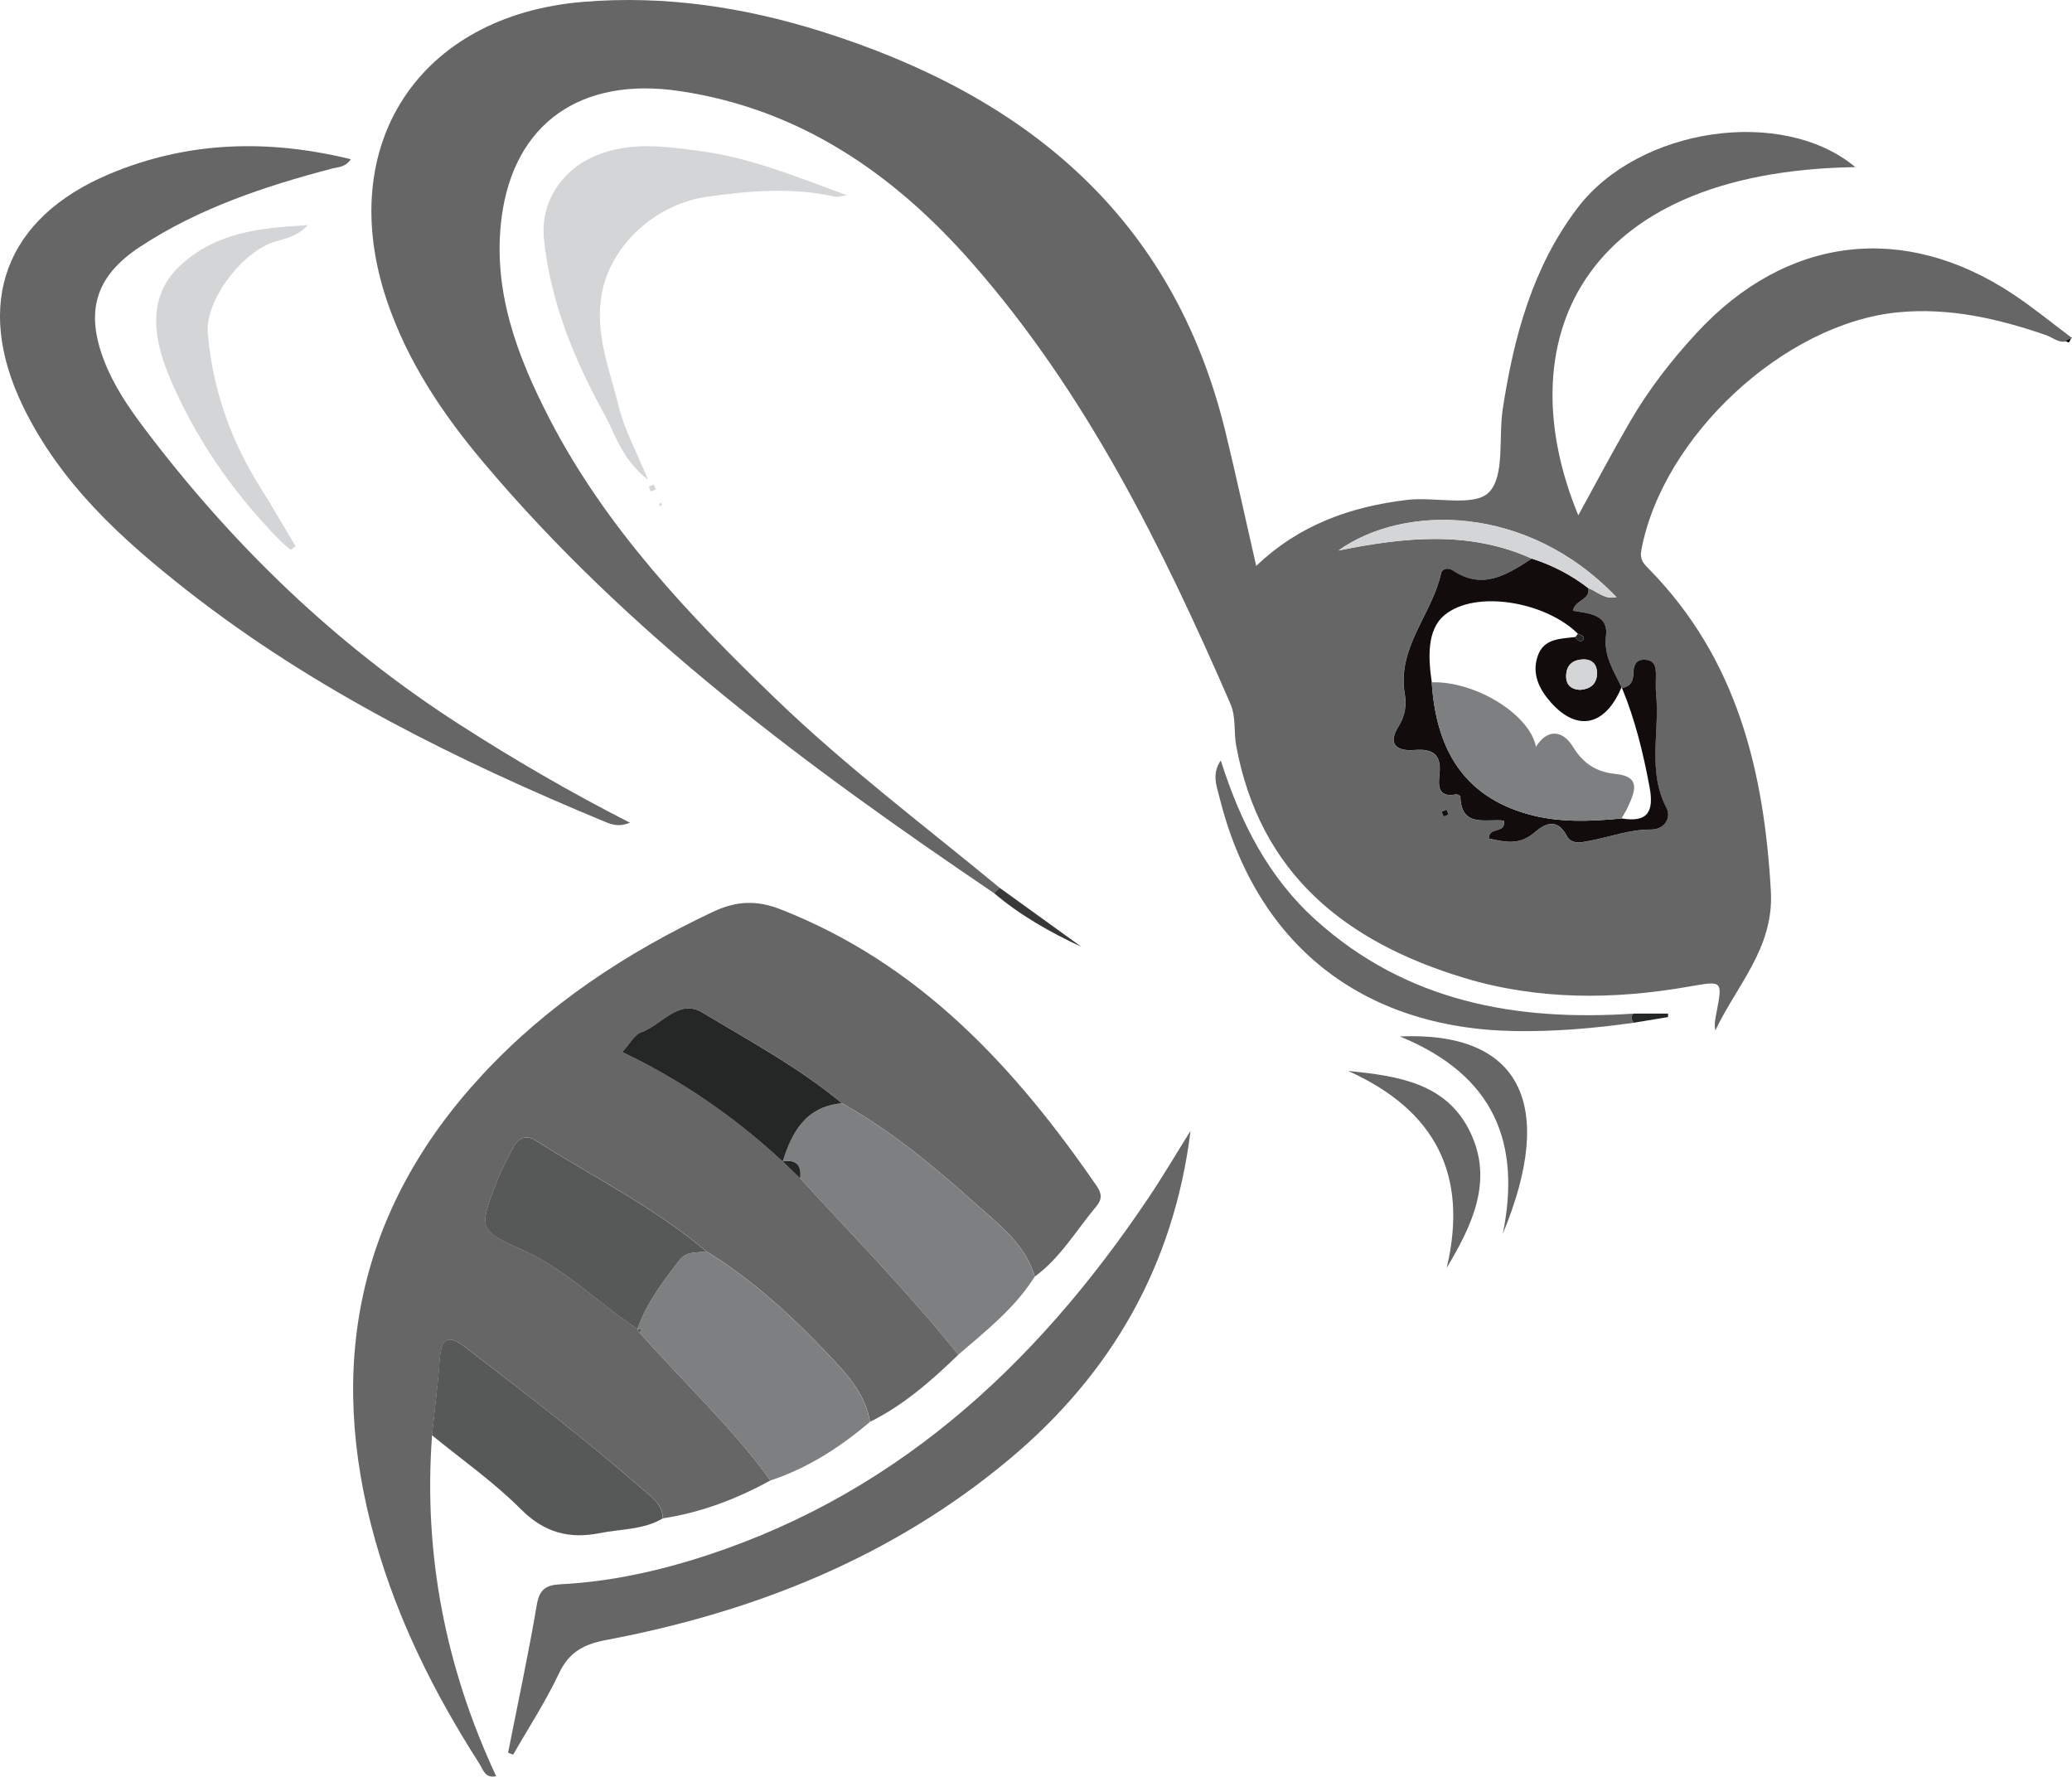 <?xml version="1.0" encoding="UTF-8"?>
<svg id="Layer_1" data-name="Layer 1" xmlns="http://www.w3.org/2000/svg" viewBox="0 0 504.64 432.68">
  <defs>
    <style>
      .cls-1 {
        fill: #666667;
      }

      .cls-2 {
        fill: #7e7f80;
      }

      .cls-3 {
        fill: #575959;
      }

      .cls-4 {
        fill: #130c0d;
      }

      .cls-5 {
        fill: #070808;
      }

      .cls-6 {
        fill: #252626;
      }

      .cls-7 {
        fill: #383838;
      }

      .cls-8 {
        fill: #d4d5d6;
      }
    </style>
  </defs>
  <path class="cls-1" d="M243.5,216.25c-18.34-15.16-37.38-29.48-54.54-46.02-21.21-20.43-41.42-41.74-55.11-68.21-7.94-15.35-14-31.4-11.67-49.14,3.01-22.84,19.29-34.27,43.29-30.71,29.41,4.37,52.27,20.18,71.37,41.98,27.77,31.69,46.17,68.95,62.81,107.21,1.44,3.32,.8,6.84,1.42,10.23,5.77,31.33,26.76,47.86,55.45,56.55,18.04,5.47,36.49,5.36,54.94,2.12,8.11-1.42,8.1-1.51,6.57,6.47-.26,1.34-.57,2.68-.26,4.23,5.21-11,14.3-20.11,13.53-33.86-1.65-29.38-8.25-56.68-29.68-78.5-1.27-1.29-2.31-2.26-1.86-4.67,5.16-27.56,34.68-55.14,62.47-57.86,12.45-1.22,24.37,1.51,36.06,5.54,2,.69,3.97,2.82,6.33,.7l-.04-.04c-4.77-3.56-9.37-7.36-14.32-10.64-26.63-17.65-55.18-14.12-76.93,9.34-6.15,6.64-11.69,13.75-16.24,21.56-4.4,7.56-8.48,15.3-12.69,22.97-17.23-41.63-.37-83.72,67.47-84.8-17.69-14.8-52.75-9.71-67.67,9.95-10.95,14.43-15.48,31.33-18.19,48.85-1.09,7,.56,16.4-3.39,20.41-3.58,3.63-13.14,1.01-19.98,1.84-13.54,1.64-26.09,5.94-36.69,16.09-2.58-11.3-4.91-22.04-7.5-32.71-12.81-52.62-48.91-81.9-98.36-97.46C181.24,1.74,161.88-1.2,141.97,.46c-39.86,3.31-60.55,34.78-47.73,72.79,4.96,14.69,13.43,27.38,23.27,39.09,35.46,42.2,79.32,74.5,124.56,105.16,.48-.41,.95-.83,1.43-1.24Zm129.57-80.2c-15.37-6.93-31.19-5.18-47.09-1.97,15.75-11.26,45.9-11.5,67.7,11.35-2.98,.64-4.72-1.44-6.84-2.18,.54,2.9-3.21,2.84-3.77,5.51,3.83,.62,8.7,.87,8.08,6.05-.6,5.02,1.91,8.57,3.77,12.56l.08,.17c2.42-.3,2.77-2.02,2.82-4.01,.05-1.92,.97-3.04,3.04-2.82,2.16,.23,2.4,1.81,2.42,3.52,.02,1.62-.11,3.25,.05,4.85,.91,9.21-2.18,18.72,2.53,27.72,1.23,2.35-.46,5.28-3.74,5.25-5.18-.04-9.93,1.78-14.87,2.73-1.9,.37-4.53,1.05-5.69-1.19-2.36-4.55-5.46-2.91-7.89-.8-3.72,3.23-7.31,2.25-11.1,1.45,0-2.98,4.29-1.03,3.66-4.36-4.35-.53-10.37,1.86-10.57-5.87,0-.2-.75-.59-1.08-.53-4.7,.89-4.25-2.48-3.99-5.14,.46-4.85-1.94-6-6.18-5.66-4.4,.35-6.47-1.52-3.85-5.68,1.64-2.6,2.02-5.27,1.56-7.93-1.95-11.31,6.62-19.38,8.83-29.39,.27-1.22,1.77-1.47,2.89-.72,7.31,4.89,13.25,.95,19.22-2.9Zm-20.77,61.14c.17,.38,.33,.77,.5,1.15-.39,.17-.86,.54-1.13,.44-.27-.11-.36-.71-.52-1.09,.38-.17,.77-.33,1.16-.5Z"/>
  <path class="cls-1" d="M161.44,369.79c9.32-1.42,17.98-4.72,26.21-9.24-9.45-13.05-21.3-23.97-31.87-36.02-.39-.14-.52-.41-.4-.8l-.11-.07c-9.39-6.17-17.33-14.44-27.75-19.13-10.91-4.91-11-5.11-6.56-16.66,1.15-2.99,2.71-5.83,4.21-8.68,1.19-2.26,3.24-2.75,5.28-1.45,13.96,8.85,28.87,16.25,41.59,27.03,11.29,6.88,20.87,15.8,29.9,25.31,4.4,4.64,8.84,9.45,9.96,16.2,8.22-4.07,14.99-10.05,21.51-16.35-12.03-15.04-25.55-28.75-38.51-42.96-1.42-1.37-2.84-2.75-4.26-4.12l.02,.04c-11.61-10.78-24.51-19.72-39.1-26.67,1.89-2.04,2.99-4.25,4.65-4.83,4.95-1.71,9.11-8.25,14.82-4.82,11.59,6.96,23.57,13.42,34.05,22.13,11.91,6.63,22.3,15.32,32.4,24.33,5.77,5.15,12.19,9.9,14.56,17.87,6.27-4.59,10.1-11.3,14.98-17.1,1.44-1.71,1.34-3.13,.11-4.92-19.96-29.01-43.21-54.2-77.03-67.42-5.75-2.25-10.7-2.1-16.43,.6-21.14,9.97-40.35,22.61-56.26,39.78-30.31,32.7-37.97,70.83-26.03,113.27,5.49,19.5,14.48,37.44,25.39,54.45,.92,1.44,1.36,3.62,4.07,3.02-12.3-26.38-17.75-54-15.61-83.03,.64-6.14,1.45-12.28,1.89-18.44,.39-5.37,2.03-6.24,6.45-2.83,14.36,11.09,28.8,22.07,42.46,34.01,2.33,2.03,5.3,3.8,5.44,7.51Z"/>
  <path class="cls-1" d="M85.45,38.78c-20.2-4.95-39.77-4.39-58.78,3.59C1.21,53.06-6.48,73.96,5.57,98.89c9.12,18.87,24.13,32.51,40.24,45.11,30.84,24.11,65.58,41.23,101.52,56.14,1.77,.73,3.46,1.3,6.1,.23-14.58-7.43-28.26-15.4-41.59-23.97-30.11-19.36-55.38-43.8-76.85-72.3-3.76-4.99-7.24-10.16-9.54-16.03-4.79-12.22-2.25-20.83,8.75-28.03,14.27-9.35,30.24-14.66,46.6-18.97,1.52-.4,3.26-.27,4.65-2.29Z"/>
  <path class="cls-1" d="M124.98,427.34c3.75-6.56,7.92-12.92,11.13-19.74,2.46-5.21,6.01-7.14,11.5-8.18,36.2-6.84,69.64-20.16,98.19-44.01,24.92-20.82,40.11-47.3,44.16-80.01-3.41,5.45-6.67,11-10.25,16.33-27.82,41.44-62.95,73.69-111.87,88.42-10.2,3.07-20.64,5.14-31.3,5.69-3.55,.18-5.16,1.19-5.81,5.04-2.04,12.05-4.62,24.01-6.99,36,.41,.15,.82,.3,1.24,.45Z"/>
  <path class="cls-2" d="M252.02,310.9c-2.37-7.97-8.79-12.72-14.56-17.87-10.1-9.01-20.49-17.7-32.4-24.33-8.7,.77-12.17,6.87-14.42,14.19,0,0-.02-.04-.02-.04,3.26-.52,4.68,.85,4.26,4.12,12.97,14.2,26.48,27.92,38.51,42.96,6.75-5.82,13.81-11.33,18.63-19.04Z"/>
  <path class="cls-2" d="M211.88,346.29c-1.12-6.75-5.55-11.55-9.96-16.2-9.03-9.51-18.61-18.44-29.9-25.31-2.33,.43-4.73-.25-6.68,2.29-3.99,5.19-7.93,10.33-10.08,16.6,0,0,.11,.07,.12,.06,.39-.04,.77-.06,1.16-.09-.25,.3-.51,.6-.76,.9,10.57,12.05,22.42,22.97,31.87,36.02,9.1-3.02,16.99-8.1,24.23-14.27Z"/>
  <path class="cls-8" d="M206.33,47.57c-11.87-4.3-23.37-9.17-35.87-10.79-8.49-1.1-16.75-2.37-25.16,1.05-8.54,3.48-13.76,11.49-12.81,20.49,1.62,15.38,7.38,29.24,14.73,42.62,2.75,5,4.15,10.83,10.61,15.9-2.91-7.08-5.71-12.14-7.05-17.55-2.23-9.06-5.98-18-4.23-27.67,2.19-12.07,13.24-21.97,25.73-23.71,10.32-1.44,20.58-2.34,30.88-.05,.98,.22,2.09-.18,3.15-.29Z"/>
  <path class="cls-3" d="M161.44,369.79c-.14-3.71-3.11-5.48-5.44-7.51-13.66-11.95-28.1-22.93-42.46-34.01-4.41-3.41-6.06-2.54-6.45,2.83-.45,6.17-1.25,12.31-1.89,18.44,7.27,5.94,15.04,11.39,21.64,18,5.73,5.75,11.8,7.34,19.33,5.83,5.13-1.03,10.55-.77,15.27-3.58Z"/>
  <path class="cls-1" d="M397.87,246.86c-28.63,1.92-55.33-2.87-77.46-22.84-11.46-10.34-18.26-23.63-23.09-38.82-2.22,3.29-1.04,6.1-.38,8.76,8.91,36.06,34.73,56.51,71.94,57.15,9.74,.17,19.4-.67,29.01-2.02-.49-.74-.91-1.48-.02-2.22Z"/>
  <path class="cls-8" d="M72.01,133.08c-2.88-4.82-5.67-9.7-8.66-14.45-7.23-11.49-11.59-23.98-12.75-37.49-.66-7.64,7.73-19.05,15.52-22,2.7-1.02,5.85-1.11,8.87-4.32-11.7,.69-21.88,1.71-30.63,9.42-8.19,7.21-7.38,16.99-3.44,26.68,6.21,15.26,15.67,28.89,27.33,40.78,.78,.79,1.68,1.46,2.52,2.19,.41-.27,.82-.54,1.23-.81Z"/>
  <path class="cls-1" d="M366.02,300.45c13.09-31.52,4.3-49.31-25.07-48.03,23.16,9.5,29.5,26.07,25.07,48.03Z"/>
  <path class="cls-1" d="M352.37,308.75c6.23-10.44,11.42-21.24,5.67-33.1-5.76-11.9-17.56-13.62-29.7-14.83,21.21,9.53,29.36,25.26,24.02,47.93Z"/>
  <path class="cls-7" d="M243.5,216.25c-.48,.41-.95,.83-1.43,1.24,6.41,5.45,13.67,9.55,21.32,13.11-6.63-4.78-13.26-9.57-19.89-14.35Z"/>
  <path class="cls-6" d="M397.87,246.86c-.89,.74-.48,1.48,.02,2.22,2.8-.46,5.59-.92,8.37-1.37v-.85h-8.39Z"/>
  <path class="cls-8" d="M159.2,118.01c-.39,.17-.77,.33-1.16,.5,.17,.39,.25,.99,.53,1.1,.27,.11,.75-.27,1.14-.44-.17-.39-.34-.78-.51-1.17Z"/>
  <path class="cls-8" d="M160.54,122.88c.06,.16,.12,.32,.18,.49,.18-.19,.35-.37,.53-.56-.13-.12-.26-.24-.39-.36-.11,.15-.21,.29-.32,.44Z"/>
  <path class="cls-5" d="M504.64,82.32c-.51,.23-1.01,.45-1.52,.68,1.18,1.14,.91-.62,1.47-.73,0,0,.05,.05,.05,.05Z"/>
  <path class="cls-4" d="M394.92,167.36c-1.86-3.99-4.37-7.53-3.77-12.56,.62-5.18-4.25-5.42-8.08-6.05,.56-2.67,4.31-2.61,3.77-5.51-4.16-3.22-8.76-5.6-13.76-7.2-5.97,3.85-11.91,7.8-19.22,2.9-1.11-.75-2.62-.5-2.89,.72-2.21,10.01-10.78,18.08-8.83,29.39,.46,2.66,.08,5.33-1.56,7.93-2.62,4.16-.54,6.03,3.85,5.68,4.24-.34,6.64,.81,6.18,5.66-.25,2.66-.71,6.04,3.99,5.14,.33-.06,1.07,.33,1.08,.53,.2,7.73,6.22,5.34,10.57,5.87,.63,3.33-3.66,1.37-3.66,4.36,3.79,.8,7.37,1.78,11.1-1.45,2.43-2.11,5.53-3.75,7.89,.8,1.16,2.24,3.78,1.55,5.69,1.19,4.95-.95,9.69-2.77,14.87-2.73,3.28,.03,4.97-2.9,3.74-5.25-4.71-9-1.62-18.51-2.53-27.72-.16-1.6-.03-3.23-.05-4.85-.02-1.71-.27-3.29-2.42-3.52-2.07-.22-2.98,.9-3.04,2.82-.05,1.99-.4,3.71-2.82,4.01,3.22,7.78,5.19,15.87,6.73,24.15,1.13,6.05-.46,8.7-6.79,7.66-7.59,.72-15.19,1.05-22.61-.99-16.28-4.48-22.63-16.39-23.64-32.17-.85-5.83-1.25-12.69,3.04-16.31,7.59-6.39,24.81-3.24,32.55,4.49,.69,.29,1.86,.6,1.29,1.45-.48,.72-1.48,.24-1.91-.66-3.62,.44-7.68,.31-9.16,4.6-1.51,4.36,.34,8.12,3.2,11.33,6.44,7.25,13.26,5.74,17.22-3.73Zm-10.12,.65c-1.69-.08-3.29-.84-3.36-3.1-.08-2.73,1.42-4.24,4.17-4.31,2.27-.06,3.39,1.36,3.35,3.41-.04,2.31-1.33,3.81-4.16,4Z"/>
  <path class="cls-8" d="M373.07,136.04c5.01,1.6,9.61,3.97,13.76,7.2,2.12,.74,3.86,2.82,6.84,2.18-21.8-22.85-51.95-22.61-67.7-11.35,15.9-3.21,31.73-4.95,47.09,1.97Z"/>
  <path class="cls-4" d="M352.3,197.19c-.39,.17-.77,.33-1.16,.5,.17,.38,.25,.99,.52,1.09,.28,.11,.75-.27,1.13-.44-.17-.38-.33-.77-.5-1.15Z"/>
  <path class="cls-3" d="M155.26,323.67c2.16-6.27,6.09-11.41,10.08-16.6,1.96-2.55,4.36-1.86,6.68-2.29-12.71-10.77-27.62-18.17-41.59-27.03-2.04-1.3-4.09-.81-5.28,1.45-1.5,2.84-3.06,5.69-4.21,8.68-4.44,11.55-4.36,11.75,6.56,16.66,10.43,4.69,18.36,12.96,27.75,19.13Z"/>
  <path class="cls-6" d="M190.64,282.89c2.26-7.32,5.72-13.42,14.42-14.19-10.48-8.7-22.46-15.16-34.05-22.13-5.71-3.43-9.87,3.1-14.82,4.82-1.66,.57-2.75,2.78-4.65,4.83,14.59,6.96,27.49,15.9,39.1,26.67Z"/>
  <path class="cls-6" d="M194.88,286.98c.41-3.27-1-4.65-4.26-4.12,1.42,1.37,2.84,2.75,4.26,4.12Z"/>
  <path class="cls-3" d="M155.77,324.53c.25-.3,.51-.6,.76-.9-.38,.03-.77,.05-1.16,.09-.12,.4,.01,.67,.4,.81Z"/>
  <path class="cls-2" d="M394.94,199.33c.54-.98,1.15-1.93,1.61-2.95,1.64-3.65,3.16-7.27-3.08-7.89-4.51-.45-7.78-2.38-10.32-6.54-2.77-4.52-6.55-4.2-9.06-.07-1.5-7.86-14.73-16.04-25.4-15.71,1.01,15.77,7.36,27.69,23.64,32.17,7.42,2.04,15.03,1.72,22.61,.99Z"/>
  <path class="cls-8" d="M384.8,168c2.83-.19,4.12-1.69,4.16-4,.04-2.05-1.08-3.47-3.35-3.41-2.75,.07-4.25,1.58-4.17,4.31,.07,2.26,1.67,3.02,3.36,3.1Z"/>
  <path class="cls-6" d="M383.67,155.15c.43,.89,1.43,1.38,1.91,.66,.57-.86-.6-1.16-1.29-1.45-.19,.28-.4,.54-.62,.8Z"/>
</svg>